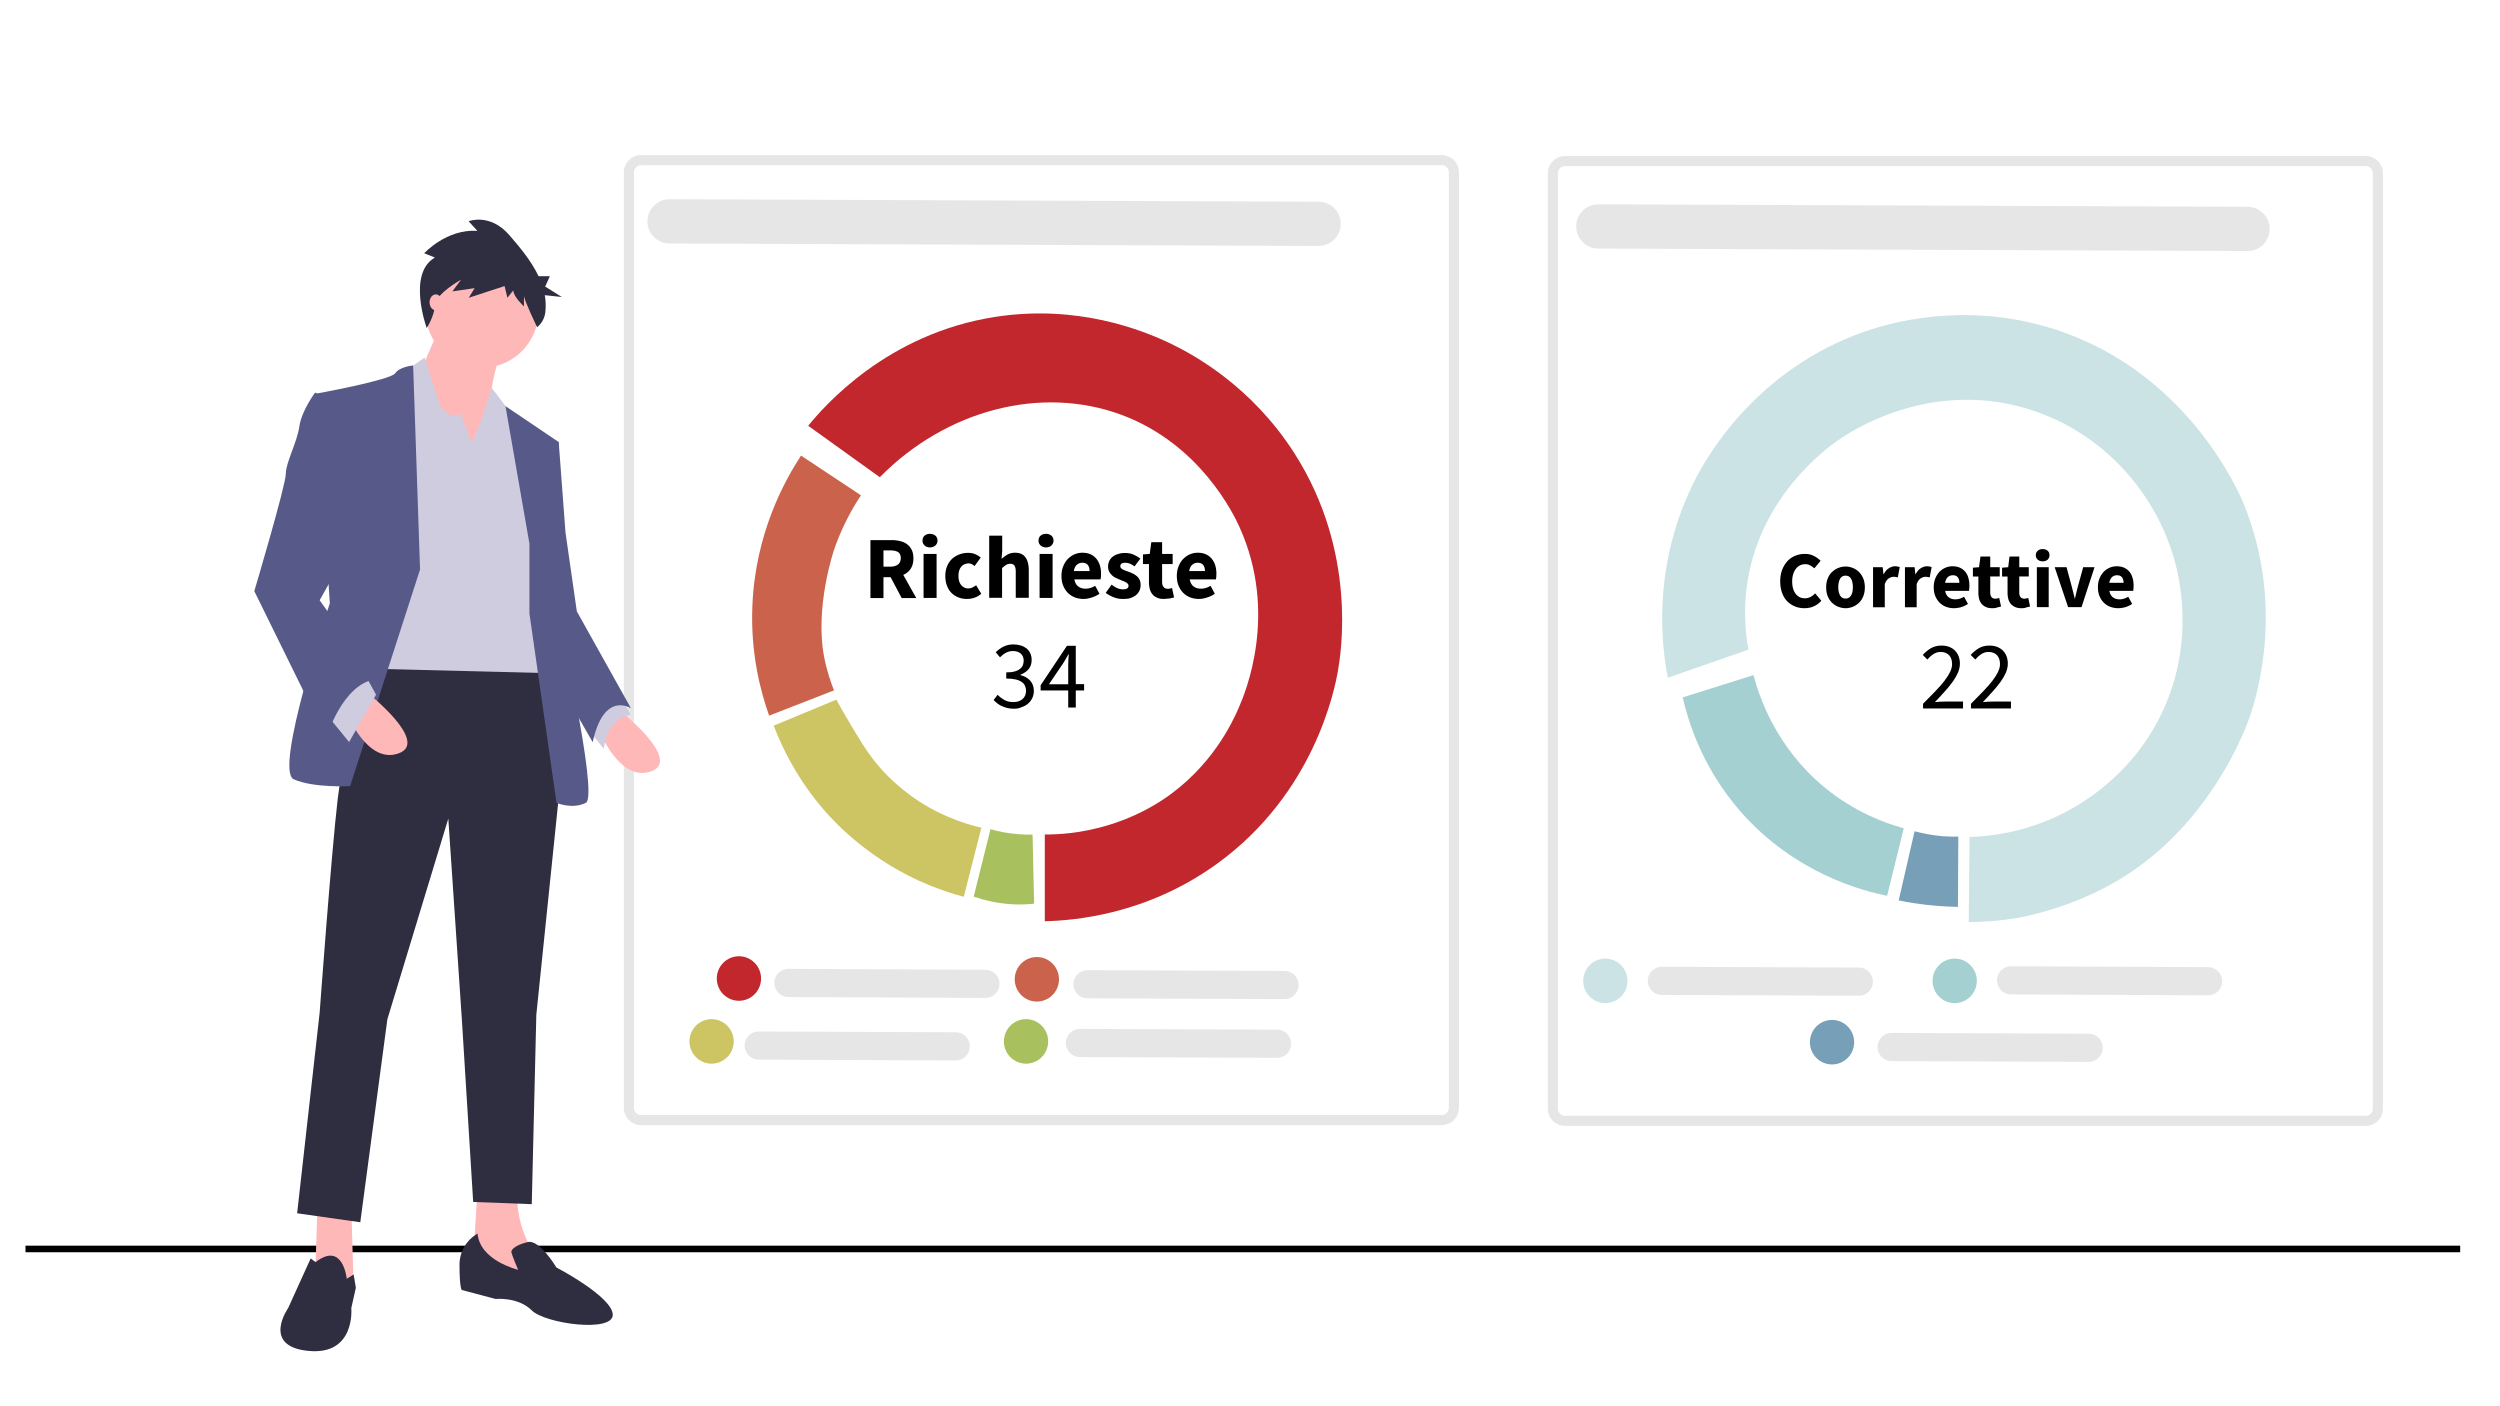 <svg xmlns="http://www.w3.org/2000/svg" xmlns:xlink="http://www.w3.org/1999/xlink" viewBox="0 0 1920 1080" xmlns:v="https://vecta.io/nano"><style><![CDATA[.P{fill:#ffb8b8}.Q{stroke-miterlimit:10}.R{stroke:#e6e6e6}.S{fill:#2f2e41}.T{stroke-linecap:round}.U{fill:#cfcce0}.V{stroke-width:7.758}.W{stroke-width:21.629}.X{stroke-width:33.989}]]></style><g class="Q"><path d="M21.5 958.6h1866v1.2H21.5z" stroke="#000" stroke-width="3.848" class="S"/><path d="M1816.9 860.8H1202a9.39 9.39 0 0 1-9.4-9.4V133.1a9.39 9.39 0 0 1 9.4-9.4h614.8a9.39 9.39 0 0 1 9.4 9.4v718.3c.1 5.2-4.1 9.4-9.3 9.4z" fill="none" class="R V"/></g><path d="M1342.8 498.9c-2.3-12.7-4.2-31.6-.5-53.6 10.8-64.8 60.2-100.8 69.2-107.1 8.4-5.9 68.9-46.9 144.4-24.6 56.3 16.6 97 61.3 112.8 112.2 3.8 12.1 18.6 64.8-8.3 121.6-23.5 49.4-64.3 71.8-80 79.2-27.4 13-52.6 15.7-67.8 16.2l-.6 65.3c9.6 0 22.9-.6 38.3-3.3 5-.9 41.6-7.7 77.8-29.6 71.2-43.1 97.7-118.7 100-125.5 5.7-17.1 26.5-85.8-5-162.9-3.6-8.8-44.6-104.5-150.6-135.6-67.1-19.7-123.1-2.5-140 3.3-84.9 29.4-122.6 98.4-130 112.7-35.6 68.7-25.5 133.6-21.6 153.3l61.9-21.6z" fill="#cbe3e4"/><path d="M1385.9 467.1c-2.5 0-5-.4-7.2-1.3-2.3-.9-4.2-2.2-6-3.9-1.7-1.7-3.1-3.9-4-6.5-1-2.6-1.5-5.6-1.5-8.9s.5-6.3 1.5-8.9a21.54 21.54 0 0 1 4.1-6.7c1.7-1.8 3.7-3.2 6-4.1s4.7-1.4 7.3-1.4 4.9.5 7 1.6 3.8 2.3 5.1 3.7l-4.8 5.8c-1-.9-2.1-1.7-3.2-2.3s-2.4-.9-3.9-.9c-1.4 0-2.6.3-3.9.9-1.2.6-2.3 1.5-3.1 2.6-.9 1.1-1.6 2.5-2.1 4.1s-.8 3.4-.8 5.5c0 4.2.9 7.4 2.7 9.7s4.1 3.4 7.1 3.4c1.6 0 3.1-.4 4.4-1.1s2.4-1.6 3.4-2.7l4.8 5.7c-3.3 3.7-7.6 5.7-12.9 5.7zm31.5 0c-1.9 0-3.8-.4-5.6-1.1s-3.4-1.8-4.8-3.1a14.54 14.54 0 0 1-3.3-5c-.8-2-1.2-4.3-1.2-6.8 0-2.6.4-4.8 1.2-6.8s1.9-3.7 3.3-5 3-2.4 4.8-3.1 3.7-1.1 5.6-1.1 3.8.4 5.6 1.1 3.4 1.8 4.7 3.1a15.03 15.03 0 0 1 3.3 5c.8 2 1.2 4.3 1.2 6.8 0 2.6-.4 4.8-1.2 6.8s-1.9 3.7-3.3 5c-1.4 1.4-3 2.4-4.7 3.1-1.8.7-3.7 1.1-5.6 1.1zm0-7.4c1.8 0 3.2-.8 4.2-2.4s1.4-3.7 1.4-6.4-.5-4.8-1.4-6.4-2.3-2.4-4.2-2.4-3.3.8-4.2 2.4-1.4 3.7-1.4 6.4.5 4.8 1.4 6.4 2.3 2.4 4.2 2.4z"/><use xlink:href="#B"/><use xlink:href="#B" x="24.5"/><path d="M1500.6 467.1c-2.2 0-4.2-.4-6.1-1.1s-3.5-1.8-4.9-3.2-2.5-3.1-3.3-5c-.8-2-1.2-4.3-1.2-6.8s.4-4.7 1.2-6.7 1.9-3.7 3.2-5.1 2.9-2.4 4.6-3.2c1.7-.7 3.5-1.1 5.4-1.1 2.2 0 4.1.4 5.7 1.1s3 1.8 4.1 3.1 1.9 2.9 2.4 4.7a21.58 21.58 0 0 1 .8 5.9l-.1 2.4-.2 1.7h-18.3c.4 2.2 1.3 3.9 2.7 4.9 1.4 1.1 3.2 1.6 5.2 1.6 2.2 0 4.4-.7 6.6-2l3 5.5c-1.6 1.1-3.3 1.9-5.2 2.5-1.8.5-3.7.8-5.6.8zm-6.8-19.5h11c0-1.7-.4-3.1-1.2-4.2s-2.1-1.6-3.9-1.6c-1.4 0-2.7.5-3.8 1.4-1 1-1.7 2.5-2.1 4.4zm36.2 19.5c-1.9 0-3.5-.3-4.8-.9s-2.4-1.4-3.3-2.4a10.8 10.8 0 0 1-1.9-3.7c-.4-1.5-.6-3.1-.6-4.9v-12.4h-4.2V436l4.7-.4 1.1-8.2h7.5v8.2h7.3v7.1h-7.3V455c0 1.7.4 3 1.1 3.7.7.8 1.7 1.1 2.9 1.1.5 0 1-.1 1.5-.2s1-.3 1.4-.4l1.4 6.6-2.9.7c-1.1.5-2.4.6-3.9.6zm22.4 0c-1.9 0-3.5-.3-4.8-.9s-2.4-1.4-3.3-2.4a10.8 10.8 0 0 1-1.9-3.7c-.4-1.5-.6-3.1-.6-4.9v-12.4h-4.2V436l4.7-.4 1-8.2h7.5v8.2h7.3v7.1h-7.3V455c0 1.7.4 3 1.1 3.7.7.8 1.7 1.1 2.9 1.1.5 0 1-.1 1.5-.2s1-.3 1.4-.4l1.4 6.6-2.9.7c-1 .5-2.3.6-3.8.6zm16.4-36c-1.5 0-2.8-.4-3.8-1.3s-1.5-2-1.5-3.4.5-2.5 1.5-3.4 2.2-1.3 3.8-1.3 2.8.4 3.8 1.3 1.4 2 1.4 3.4-.5 2.5-1.4 3.4c-1 .9-2.3 1.3-3.8 1.3zm-4.5 35.2v-30.7h9.1v30.7h-9.1zm24 0l-10.3-30.7h9.1l3.9 14.5 1.2 4.7 1.2 4.8h.2l1.1-4.8 1.2-4.7 4-14.5h8.7l-10 30.7h-10.3zm38.4.8c-2.2 0-4.2-.4-6.1-1.1s-3.5-1.8-4.9-3.2-2.5-3.1-3.3-5c-.8-2-1.2-4.3-1.2-6.8s.4-4.7 1.2-6.7 1.9-3.7 3.2-5.1 2.9-2.4 4.6-3.2c1.7-.7 3.5-1.1 5.4-1.1 2.2 0 4.1.4 5.7 1.1s3 1.8 4.1 3.1 1.9 2.9 2.4 4.7a21.58 21.58 0 0 1 .8 5.9l-.1 2.4-.2 1.7H1620c.4 2.2 1.3 3.9 2.7 4.9 1.4 1.1 3.2 1.6 5.2 1.6 2.2 0 4.4-.7 6.6-2l3 5.5c-1.6 1.1-3.3 1.9-5.2 2.5-1.8.5-3.7.8-5.6.8zm-6.8-19.5h11c0-1.7-.4-3.1-1.2-4.2s-2.1-1.6-3.9-1.6c-1.4 0-2.7.5-3.8 1.4-1 1-1.7 2.5-2.1 4.4z"/><use xlink:href="#C"/><use xlink:href="#C" x="36.8"/><path d="M1292.3 535.6l54.4-17.1c4.1 15.6 16.9 55.3 54.8 86.4 22.8 18.7 45.9 27.2 60.6 31.2l-12.8 51.9c-18.2-3.7-70.8-16.9-112.8-65-29.2-33.5-39.9-68.7-44.2-87.4z" fill="#a5d0d2"/><path d="M1470.4 638.4l-12.2 53.1c3.7.8 7.6 1.5 11.5 2.1 12.2 1.9 23.6 2.7 34 2.9l.3-54c-3.8.1-7.8 0-12.2-.3-8.1-.7-15.3-2.2-21.4-3.8z" fill="#779fb8"/><g fill="none" class="Q R T"><path d="M1544.5 752.9l151.3.7m-243 50.5l151.3.6m-327.8-51.4l151.3.6" class="W"/><path d="M1227.5 173.9l498.6 1.9" class="X"/></g><ellipse cx="1232.9" cy="753.3" rx="17" ry="17.1" fill="#cbe3e4"/><ellipse cx="1501.2" cy="753.3" rx="17" ry="17.1" fill="#a5d0d2"/><ellipse cx="1407" cy="800.4" rx="17" ry="17.1" fill="#779fb8"/><path d="M1107.2 860.2H492.4a9.39 9.39 0 0 1-9.4-9.4V132.4a9.39 9.39 0 0 1 9.4-9.4h614.8a9.39 9.39 0 0 1 9.4 9.4v718.3c0 5.3-4.2 9.5-9.4 9.5z" fill="none" class="Q R V"/><path d="M590.7 549.6l49.8-19.4c-2.4-6.1-5.5-14.9-7.6-25.9-7.3-38.1 7.6-81.9 7.6-81.9 3.6-10.5 9.8-25.5 20.7-42l-46-30.5c-12.2 18.6-35.3 59.6-37.4 116.1-1.4 35.9 6.3 65.1 12.9 83.6z" fill="#cb624b"/><path d="M594.2 557.3l48.1-20c2.2 4 5.3 9.7 9.4 16.5 8.8 14.8 14.3 24 22.3 33.6 2 2.4 10.8 12.8 24.6 23 19.7 14.6 39.8 21.7 55.1 25.3l-13.5 53c-6.6-1.7-15.8-4.5-26.4-8.8-45-18.4-72.1-47.6-80.9-57.7-20.4-23.6-32-47.4-38.7-64.9z" fill="#cdc564"/><path d="M747.8 688.6l12.9-51.8c3.1.9 6.4 1.7 10 2.4 8.3 1.5 15.9 1.9 22.3 1.8l1.2 53c-4.4.5-9.3.7-14.7.6-12.8-.5-23.6-3.2-31.7-6z" fill="#a8c05e"/><path d="M802.4 707.5v-66.6c5.1 0 12.2-.2 20.5-1.2 13.9-1.7 41.9-7 69.8-25.3 37.8-24.9 53.8-59.7 58.6-70.7 5.2-11.8 30.6-72.7.6-139-4.3-9.4-29.9-63.4-90.3-86-61.7-23-134.8-4.1-185.9 47.8l-55-39.5c11.9-14.6 60.3-70.9 144.1-83.7 62.6-9.6 112.2 10 134.3 20.6 18.2 8.8 62.2 32.9 95 84.2 48.5 75.8 35.8 153.8 33.4 167.3-2.5 14.2-18.1 93.8-92.6 147.8-54.7 39.7-111 43.8-132.5 44.3z" fill="#c1272d"/><path d="M668.5 459.2v-44.4h15.9c2.4 0 4.6.2 6.6.7 2.1.5 3.9 1.2 5.4 2.3s2.8 2.5 3.7 4.3 1.4 4 1.4 6.6c0 3.3-.7 6-2.1 8.1a12.53 12.53 0 0 1-5.7 4.7l10 17.8h-11.2l-8.5-16h-5.5v16h-10zm10-24h5.2c2.6 0 4.6-.6 6-1.7s2.1-2.8 2.1-4.9-.7-3.7-2.1-4.6-3.4-1.3-6-1.3h-5.2v12.5zm35.7-14.8c-1.7 0-3.1-.5-4.1-1.5-1.1-1-1.6-2.2-1.6-3.8 0-1.5.5-2.8 1.6-3.7 1.1-1 2.5-1.4 4.1-1.4 1.7 0 3.1.5 4.2 1.4 1.1 1 1.6 2.2 1.6 3.7s-.5 2.8-1.6 3.8-2.5 1.5-4.2 1.5zm-4.9 38.8v-33.8h10v33.8h-10zm33.3.8c-2.4 0-4.5-.4-6.5-1.2s-3.8-1.9-5.3-3.4-2.7-3.3-3.5-5.6c-.9-2.2-1.3-4.7-1.3-7.5s.5-5.3 1.4-7.5 2.2-4.1 3.8-5.6 3.5-2.6 5.6-3.4 4.3-1.2 6.6-1.2c2.1 0 3.9.3 5.5 1s3 1.5 4.3 2.6l-4.7 6.5c-1.6-1.3-3.1-2-4.5-2-2.4 0-4.4.9-5.8 2.6s-2.1 4.1-2.1 7c0 3 .7 5.3 2.1 7s3.2 2.6 5.4 2.6a7.41 7.41 0 0 0 3.2-.7 27.55 27.55 0 0 0 2.9-1.7l3.9 6.5c-1.7 1.5-3.5 2.5-5.4 3.1-1.8.6-3.7.9-5.6.9zm17.1-.8v-47.8h10v11.7l-.5 6.1c1.3-1.1 2.7-2.2 4.4-3.2s3.7-1.5 6-1.5c3.7 0 6.3 1.2 8 3.6s2.5 5.7 2.5 10v21h-10v-19.7c0-2.5-.3-4.1-1-5s-1.7-1.4-3.2-1.4c-1.3 0-2.4.3-3.3.9s-1.9 1.4-3 2.4v22.8h-9.9zm43.6-38.8c-1.7 0-3.1-.5-4.1-1.5-1.1-1-1.6-2.2-1.6-3.8 0-1.5.5-2.8 1.6-3.7 1.1-1 2.5-1.4 4.1-1.4 1.7 0 3.1.5 4.2 1.4 1.1 1 1.6 2.2 1.6 3.7s-.5 2.8-1.6 3.8c-1 1-2.4 1.5-4.2 1.5zm-4.9 38.8v-33.8h10v33.8h-10z"/><use xlink:href="#D"/><path d="M862.1 460c-2.2 0-4.5-.4-6.8-1.3s-4.4-2-6.1-3.4l4.5-6.3c1.5 1.2 3 2.1 4.4 2.7s2.8.9 4.3.9 2.6-.2 3.3-.7 1-1.2 1-2.1c0-.5-.2-1-.6-1.5-.4-.4-.9-.8-1.6-1.2s-1.4-.7-2.2-1l-2.5-1-3.1-1.4a11.02 11.02 0 0 1-2.8-2c-.8-.8-1.6-1.7-2.1-2.8s-.8-2.3-.8-3.7c0-1.5.3-3 .9-4.3s1.5-2.4 2.6-3.3 2.5-1.6 4.1-2.1 3.3-.8 5.3-.8c2.6 0 4.8.4 6.8 1.3 1.9.9 3.6 1.9 5.1 3l-4.5 6c-1.2-.9-2.4-1.6-3.6-2.1s-2.4-.7-3.5-.7c-2.5 0-3.8.9-3.8 2.7 0 .5.2 1 .5 1.4.4.4.8.7 1.5 1.1a22.02 22.02 0 0 0 2.1.9l2.5.9a30.9 30.9 0 0 1 3.2 1.4c1.1.5 2 1.2 2.9 1.9.9.8 1.6 1.7 2.1 2.8s.8 2.4.8 4c0 1.5-.3 3-.9 4.3s-1.5 2.5-2.6 3.4c-1.2 1-2.6 1.7-4.3 2.3s-3.8.7-6.1.7zm31.8 0c-2.1 0-3.9-.3-5.3-1-1.5-.6-2.7-1.5-3.6-2.7-.9-1.1-1.6-2.5-2-4.1s-.6-3.4-.6-5.3v-13.7h-4.6v-7.4l5.2-.4 1.2-9h8.3v9h8.1v7.8h-8.1v13.6c0 1.9.4 3.3 1.2 4.1s1.8 1.3 3.2 1.3c.5 0 1.1-.1 1.7-.2a5.27 5.27 0 0 0 1.5-.5l1.6 7.3c-.9.3-2 .5-3.2.8l-4.6.4z"/><use xlink:href="#D" x="88.6"/><ellipse cx="567.5" cy="751.5" rx="17" ry="17.1" fill="#c1272d"/><ellipse cx="546.5" cy="799.8" rx="17" ry="17.1" fill="#cdc564"/><ellipse cx="796.3" cy="752.1" rx="17" ry="17.1" fill="#cb624b"/><ellipse cx="788" cy="799.8" rx="17" ry="17.1" fill="#a8c05e"/><path d="M778.6 544.3c-1.9 0-3.6-.2-5.1-.6-1.6-.4-3-.9-4.3-1.5s-2.4-1.3-3.4-2.1-1.9-1.6-2.7-2.5l3.1-4c1.4 1.5 3.1 2.8 5 3.9s4.3 1.7 7.1 1.7c2.9 0 5.2-.8 7-2.3 1.8-1.6 2.7-3.7 2.7-6.4 0-1.4-.3-2.7-.8-3.8-.5-1.2-1.4-2.2-2.6-3s-2.7-1.5-4.7-1.9c-1.9-.4-4.3-.7-7.1-.7v-4.7c2.5 0 4.6-.2 6.3-.7 1.7-.4 3.1-1.1 4.1-1.9 1.1-.8 1.8-1.7 2.3-2.8.4-1.1.7-2.3.7-3.5 0-2.3-.7-4.2-2.2-5.5s-3.4-2-6-2c-2 0-3.8.4-5.4 1.3-1.7.9-3.2 2.1-4.6 3.5l-3.3-3.9c1.8-1.7 3.8-3.2 6-4.3s4.7-1.7 7.5-1.7c2.1 0 4 .3 5.7.8s3.2 1.3 4.5 2.3 2.2 2.3 2.9 3.8 1 3.2 1 5.1c0 2.9-.8 5.2-2.4 7.1-1.6 1.8-3.7 3.2-6.2 4.2v.3c1.4.3 2.8.9 4 1.5 1.2.7 2.3 1.5 3.3 2.5.9 1 1.7 2.2 2.2 3.5s.8 2.8.8 4.5c0 2.1-.4 4-1.2 5.6-.8 1.7-1.9 3.1-3.3 4.3s-3 2.1-4.9 2.7c-1.8.9-3.9 1.2-6 1.2zm41.8-.9v-13.1h-21.2v-4l20.2-30.3h6.8v29.4h6.4v4.9h-6.4v13.1h-5.8zm-14.8-17.9h14.8v-13.8l.1-4.6.3-4.6h-.3l-1.8 3.3-2 3.3-11.1 16.4z"/><g fill="none" class="Q R T"><path d="M514.2 170l498.5 1.9" class="X"/><path d="M605.5 754.9l151.3.7M582.7 803l151.3.6m101.2-47.7l151.3.6M829.4 801l151.4.6" class="W"/></g><path d="M475.9 545.6s48.5 38.1 24.2 46.8c-24.2 8.7-39.8-31.2-39.8-31.2l15.6-15.6z" class="P"/><path d="M474.1 531.8l10.4 17.3s-17.3 0-20.8 26l-13.9-17.3 24.3-26z" class="U"/><path d="M243.8 926.7l-1.7 51.9 20.8 12.1 8.6-5.2-1.7-58.8zm123-13.9l-3.5 55.4 48.5 20.8-3.5-29.4s-13.9-22.5-10.4-46.8h-31.1z" class="P"/><path d="M292.3 495.4s-27.7 72.7-32.9 117.8c-5.2 45-13.9 164.5-13.9 164.5l-17.3 154.1 48.5 6.9 20.8-155.9 46.8-154.1 10.4 154.1 8.7 140.3 45 1.7 3.5-145.5L431 594l-10.4-88.3-128.3-10.3zm-26 486.7s-2.8-29.1-23.9-12.8l-3.8-2.8-17.3 38.1s-20.8 29.4 15.6 32.9 32.9-32.9 32.9-32.9l3.5-15.6-1.7-10.2-5.3 3.3zm100.5-34.7c-8.7 5-14 14.2-13.9 24.2 0 17.3 1.7 19.1 1.7 19.1l26 6.9s17.3-1.7 27.7 8.7 62.3 17.3 62.3 3.5-43.3-36.4-43.3-36.4-12.9-21.7-22-19.5c-9.2 2.2-12.6 5.7-12.6 7.4s5.2 13.9 5.2 13.9-29.4-7-31.1-27.8z" class="S"/><g class="P"><circle cx="370.2" cy="239.1" r="43.3"/><path d="M338.2 250.4l-19.1 43.3 52 74.5s3.5-81.4 13.9-95.3c10.3-13.9-46.8-22.5-46.8-22.5z"/></g><path d="M362.4 340.4l-8.6-22.5-6.9 1.7-8.7-6.9-12.1-38.1-17.3 12.1-22.6 226.9 140.3 3.5-19-157.6-17.3-45.1-12.5-16.5-8.3 25.2z" class="U"/><g fill="#575a89"><path d="M322.6 437.4l-5.3-156.7s-10.3.8-13.8 6-60.6 15.6-60.6 15.6l10.4 161.1S210 591.6 225.6 598.5s43.3 5.2 43.3 5.2l53.7-166.3zm84-19.9l-18.4-105.6 40.9 27.6-10.4 76.2 8.7 52s32.9 143.7 22.5 148.9-22.5 0-22.5 0l-20.8-145.5v-53.6z"/><path d="M417 336.1l12.1 3.5 5.2 69.3 8.7 60.6 41.6 74.5s-20.8-13.9-29.4 26l-45.8-79.7 7.6-154.2z"/></g><path d="M281.9 531.8s48.5 38.1 24.2 46.8c-24.2 8.7-39.8-31.2-39.8-31.2l15.6-15.6z" class="P"/><path d="M252.5 550.8l15.6 19.1 20.7-36.4-8.6-15.6z" class="U"/><path d="M255.9 308.4l-13.9-6.9s-10.4 13.9-12.1 26-10.4 27.7-10.4 36.4-24.2 90.1-24.2 90.1l55.4 112.6s12.1-41.6 38.1-45L245.5 461l24.2-43.3-13.8-109.3z" fill="#575a89"/><path d="M334 197.8l-8.2-3.3s17.1-18.8 40.8-17.2l-6.7-7.4s16.3-6.5 31.2 10.6c7.8 9 16.8 19.6 22.5 31.6h8.7l-3.6 8 12.8 8-13.1-1.4c.8 4.4.9 8.9.4 13.3-.6 4.4-2.8 8.5-6.3 11.3h0s-10.1-21-10.1-24.2v8.2s-8.2-7.4-8.2-12.3l-4.5 5.7-2.2-9-27.5 9 4.5-7.4-17.1 2.5 6.7-9s-19.3 10.6-20 19.6-6.4 17.5-6.4 17.5-15.2-41.8 6.3-54.1z" class="S"/><ellipse cx="334.7" cy="232.2" rx="4.8" ry="6.1" class="P"/><defs ><path id="B" d="M1438.5 466.3v-30.7h7.4l.6 5.4h.2c1.1-2.1 2.4-3.7 4-4.6 1.6-1 3.1-1.5 4.7-1.5a10.61 10.61 0 0 1 2.1.2 5.27 5.27 0 0 1 1.5.5l-1.5 7.9c-.6-.2-1.1-.3-1.6-.4s-1.1-.1-1.7-.1c-1.2 0-2.4.4-3.6 1.2-1.3.8-2.3 2.3-3.1 4.4v17.8h-9z"/><path id="C" d="M1476.9 544.1v-3.6l9.5-9.7c2.8-2.9 5.1-5.5 7-8s3.3-4.7 4.3-6.8 1.5-4.1 1.5-6c0-2.7-.7-5-2.2-6.7s-3.7-2.6-6.7-2.6c-2 0-3.8.6-5.5 1.7s-3.2 2.5-4.6 4.1l-3.5-3.5c2-2.2 4.1-3.9 6.3-5.2s4.9-2 8-2c4.4 0 7.8 1.3 10.4 3.8 2.5 2.6 3.8 5.9 3.8 10.1 0 2.2-.5 4.5-1.4 6.7-1 2.3-2.3 4.6-4 7s-3.7 4.9-6.1 7.5c-2.3 2.6-4.9 5.4-7.7 8.3l4-.3c1.4-.1 2.7-.1 3.9-.1h13.7v5.3h-30.7z"/><path id="D" d="M832.2 460c-2.4 0-4.6-.4-6.7-1.2s-3.9-2-5.4-3.5-2.7-3.4-3.6-5.6-1.3-4.7-1.3-7.5c0-2.7.5-5.2 1.4-7.4s2.1-4.1 3.6-5.6 3.2-2.7 5.1-3.5a15.18 15.18 0 0 1 5.9-1.2c2.4 0 4.5.4 6.3 1.2s3.3 2 4.5 3.4c1.2 1.5 2.1 3.2 2.7 5.1.6 2 .9 4.1.9 6.4l-.1 2.6-.3 1.8h-20.1c.5 2.5 1.5 4.3 3 5.4 1.6 1.2 3.5 1.7 5.7 1.7 2.4 0 4.8-.7 7.3-2.2l3.3 6.1c-1.7 1.2-3.6 2.1-5.7 2.8-2.4.8-4.5 1.2-6.5 1.2zm-7.5-21.4h12.1c0-1.9-.4-3.5-1.3-4.6-.9-1.2-2.3-1.8-4.3-1.8-1.6 0-3 .5-4.2 1.6-1.2 1-1.9 2.6-2.3 4.8z"/></defs></svg>